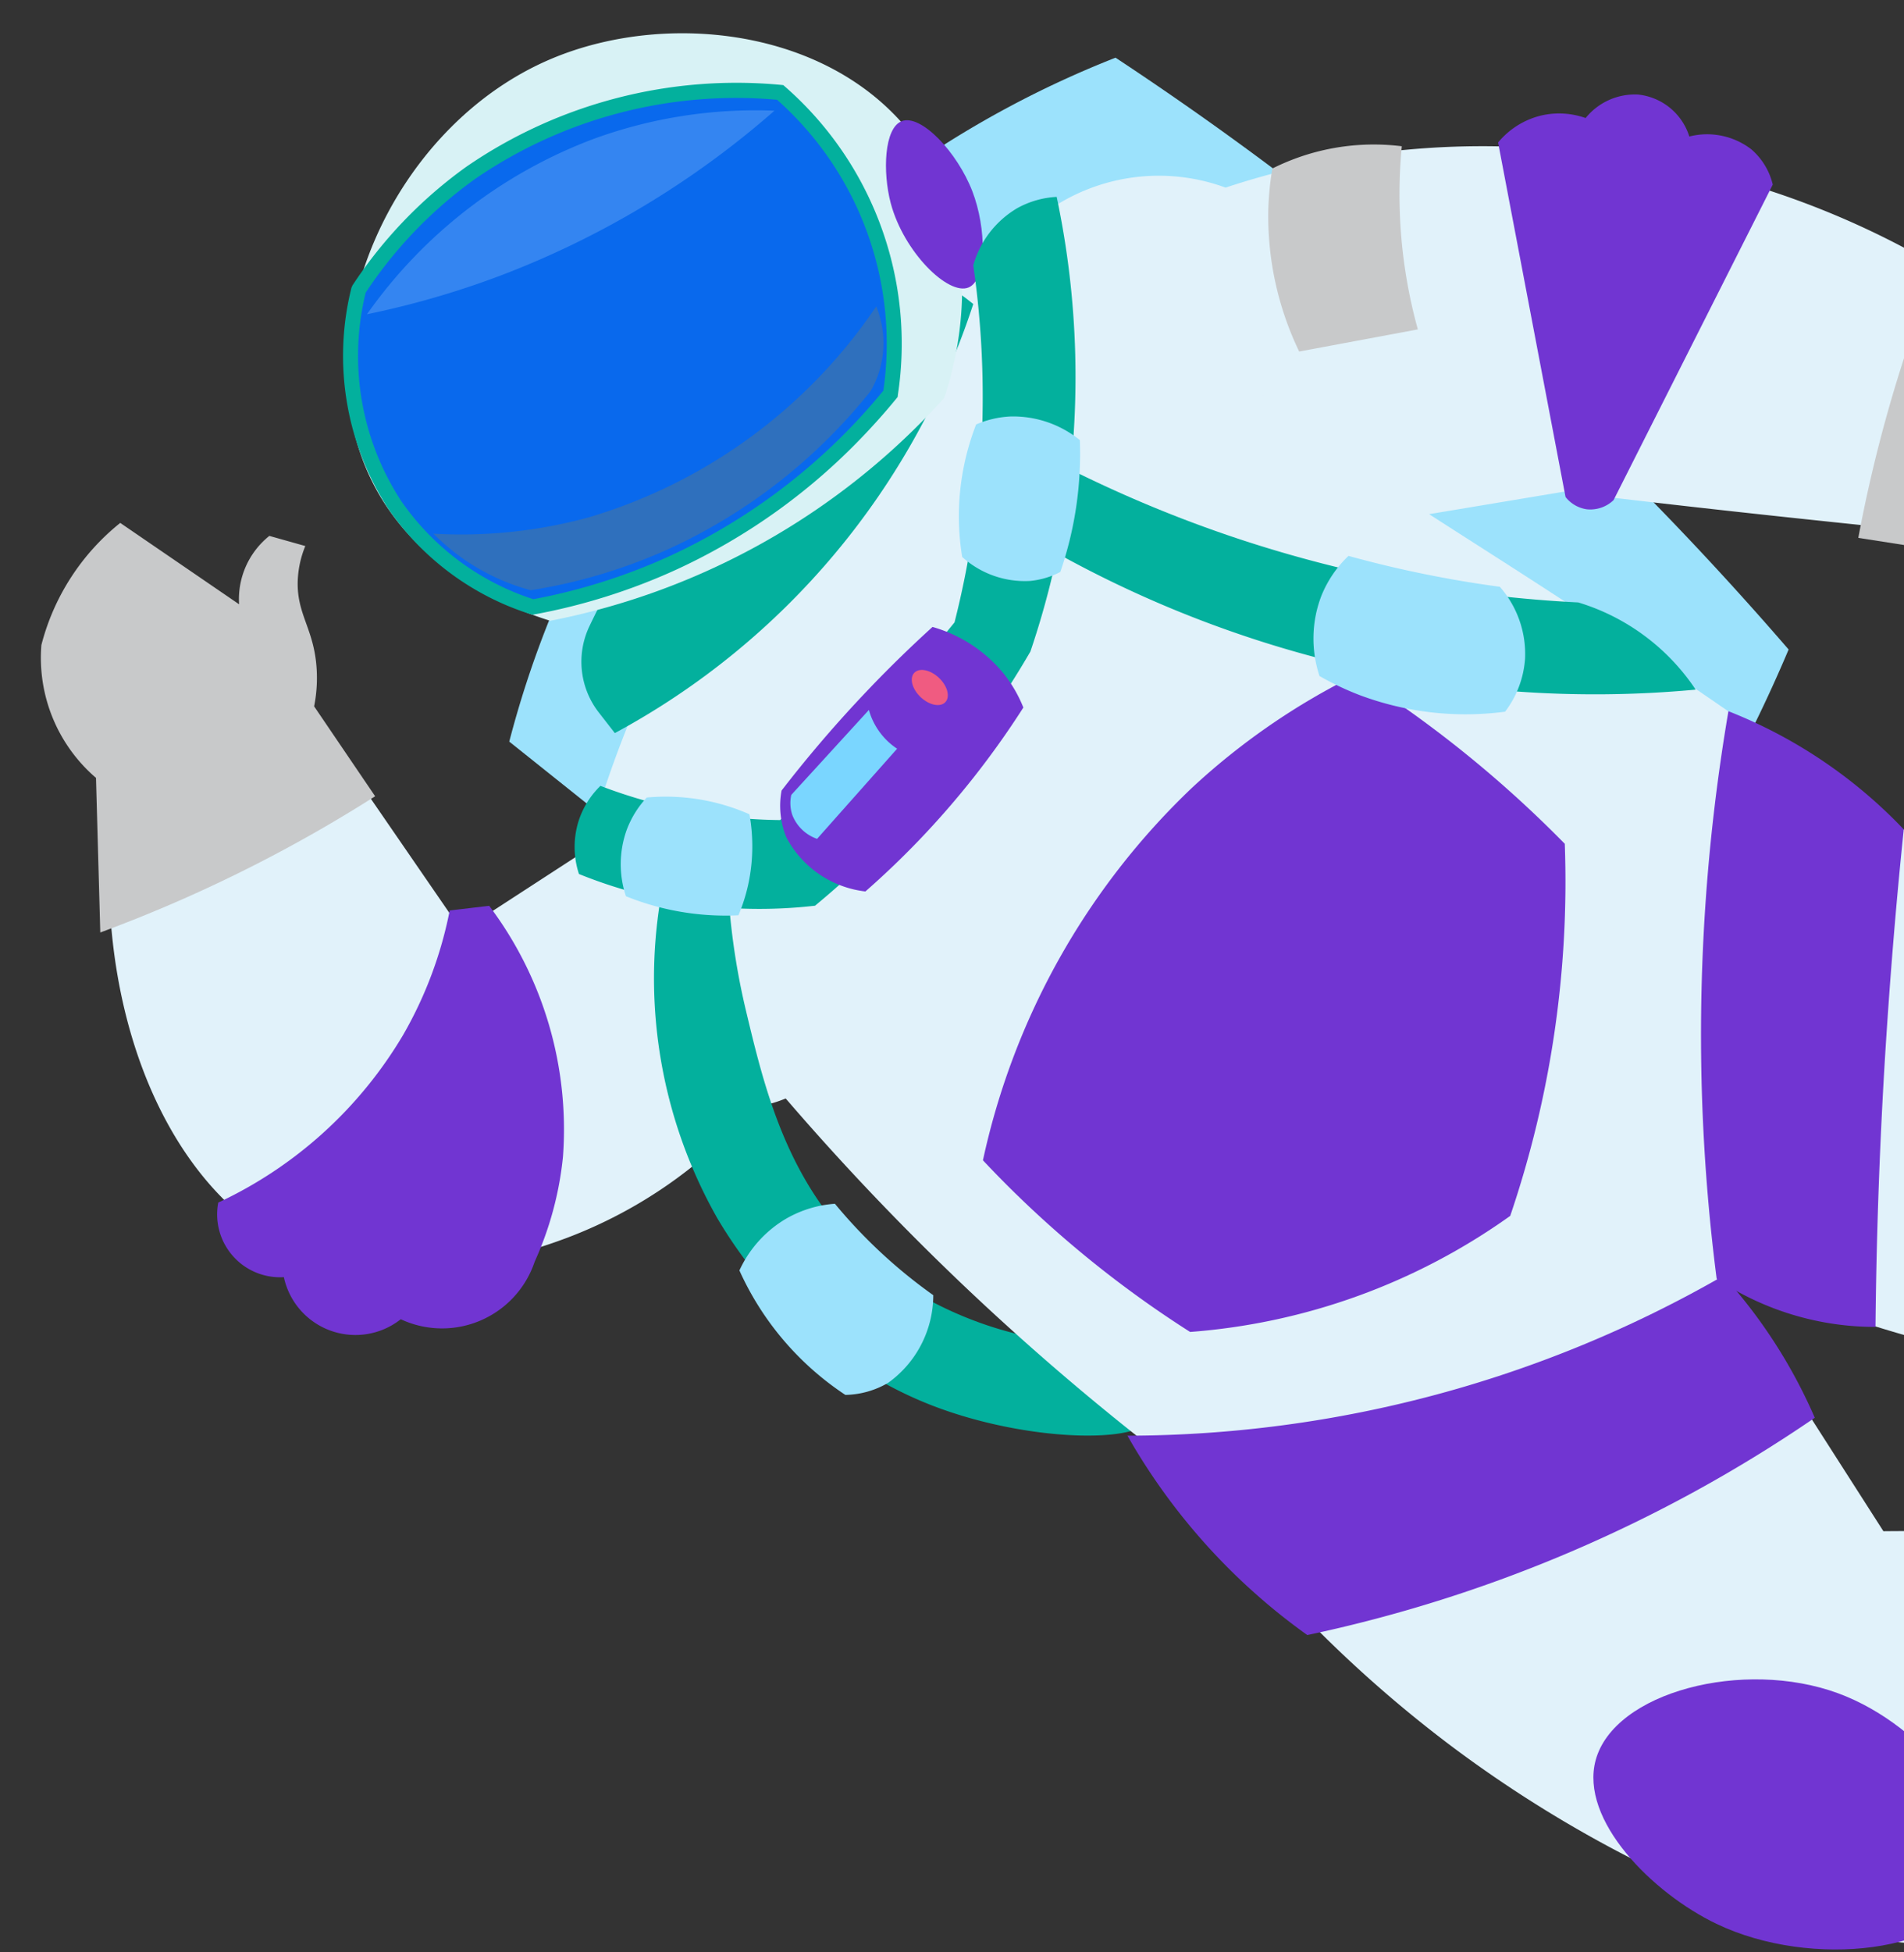 <svg xmlns="http://www.w3.org/2000/svg" xmlns:xlink="http://www.w3.org/1999/xlink" width="80" height="82" viewBox="0 0 80 82"><rect x="0" y="0" width="80" height="82" fill="#333333" stroke="none"/><defs><style>.a{fill:#fff;stroke:#707070;}.b{fill:none;}.c{clip-path:url(#a);}.d{clip-path:url(#b);}.e{fill:#9ce2fc;}.f{fill:#03b09d;}.g{fill:#e1f2fa;}.h{fill:#7135d2;}.i{fill:#d8f2f5;}.j{fill:#0969ed;}.k{opacity:0.21;mix-blend-mode:screen;}.k,.n{isolation:isolate;}.l{clip-path:url(#d);}.m{fill:#d7f1ff;}.n{opacity:0.46;mix-blend-mode:multiply;}.o{clip-path:url(#e);}.p{fill:#5c7784;}.q{fill:#f05b81;}.r{fill:#7ad6ff;}.s{fill:#c8c9ca;}</style><clipPath id="a"><rect class="a" width="80" height="82" transform="translate(-2784 -5424.005)"/></clipPath><clipPath id="b"><rect class="b" width="114.061" height="80.298"/></clipPath><clipPath id="d"><rect class="b" width="16.121" height="10.293"/></clipPath><clipPath id="e"><rect class="b" width="17.972" height="13.372"/></clipPath></defs><g class="c" transform="translate(2784 5424.005)"><g transform="matrix(0.995, 0.105, -0.105, 0.995, -2779.109, -5426.781)"><g class="d"><g class="d"><path class="e" d="M66.841,42.087l-13.82-8.834A42.265,42.265,0,0,1,75.328,2.03a136.953,136.953,0,0,1,12.1,7.078A137.311,137.311,0,0,1,106.045,23.77a61.225,61.225,0,0,1-5.5,12.728A61.762,61.762,0,0,1,86.364,53.28L66.841,42.087" transform="translate(-33.056 -1.266)"/><path class="f" d="M100.288,140.576a15.691,15.691,0,0,0,6.941,1.689c3.368,1.486,4.057,2.3,3.961,2.776-.228,1.127-5.1,1.564-9.26.417a16.53,16.53,0,0,1-3.341-1.334c.652-1.161,1.145-2.362,1.7-3.548" transform="translate(-61.466 -87.643)"/><path class="g" d="M100.959,14.691a8.128,8.128,0,0,1,9.424-4.6,34.326,34.326,0,0,1,15.226-3.033,52.6,52.6,0,0,1,6.618.584,36.006,36.006,0,0,1,13.895,5.815,5.2,5.2,0,0,1,.784,1.841c.653,3.131-1.963,5.737-2.279,6.043q-4.148.041-8.369.037-5.272,0-10.429-.078l-10.986,3.044a15.64,15.64,0,0,1-6.687-1.764,16.215,16.215,0,0,1-7.2-7.887" transform="translate(-62.943 -4.388)"/><path class="f" d="M259.295,155.362l-5.778,21-4.335-1.875-.516-4.462,4.311-15.944Z" transform="translate(-155.032 -96.061)"/><path class="g" d="M63.036,47.676A45.8,45.8,0,0,1,64.762,40.8,49.489,49.489,0,0,1,79.584,19.239,89.565,89.565,0,0,0,94.819,29.475c3.39,1.789,7.766,3.794,15.547,8.046,1.78.972,3.235,1.787,4.194,2.329a27.673,27.673,0,0,1,1.008,9.327,28.039,28.039,0,0,1-4.213,13.009,29.541,29.541,0,0,1-6.4,5.679,29.974,29.974,0,0,1-12.64,4.627A107.734,107.734,0,0,1,80.6,64.658,108.157,108.157,0,0,1,63.036,47.676" transform="translate(-39.3 -11.995)"/><path class="g" d="M130.519,131.577a53.186,53.186,0,0,0,14.586,12.9,52.414,52.414,0,0,0,9.143,4.32,28.438,28.438,0,0,0,20.759-.131,8.655,8.655,0,0,1,3.725-6.1,8.217,8.217,0,0,1,4.887-1.232l1.058-3.846a5.874,5.874,0,0,1-3.9-1.787,5.736,5.736,0,0,1-1.455-2.977c-3.106-.037-6.41.031-9.89.243-2.516.154-4.927.371-7.227.636l-11.017-13.774-20.665,11.746" transform="translate(-81.373 -74.709)"/><path class="f" d="M278,57.684l5.576,21.052-4.689.562-2.691-3.6-4.3-15.947Z" transform="translate(-169.514 -35.963)"/><path class="g" d="M164.571,82.824a49.729,49.729,0,0,0,16.715,6.766c3.579.719,6.921,1.353,11.073.357,3.511-.842,6.017-2.468,8.962-4.38a49.169,49.169,0,0,0,7.961-6.438,8.659,8.659,0,0,1,.149-7.146,8.213,8.213,0,0,1,3.6-3.524L212.012,64.6a5.874,5.874,0,0,1-4.273.421,5.733,5.733,0,0,1-2.756-1.841c-2.7,1.531-5.524,3.253-8.423,5.188q-3.144,2.1-5.925,4.187L174.182,66.2l-9.611,16.624" transform="translate(-102.602 -39.391)"/><path class="h" d="M153.888,129.966a50.384,50.384,0,0,1-24.182,9.3,26.194,26.194,0,0,0,8.389,7.53,59.485,59.485,0,0,0,20.237-11.308,21.745,21.745,0,0,0-4.444-5.521" transform="translate(-80.866 -81.028)"/><path class="h" d="M189.623,91.06c-.531-2.233-1-4.636-1.367-7.2a80.7,80.7,0,0,1-.643-16.55,20.563,20.563,0,0,1,7.843,4.162q.007,4.78.236,9.931c.175,3.81.441,7.467.775,10.962a11.98,11.98,0,0,1-6.844-1.306" transform="translate(-116.866 -41.965)"/><path class="h" d="M110.448,89.556c.786.679,1.635,1.364,2.55,2.044a45.345,45.345,0,0,0,6.861,4.211,26.554,26.554,0,0,0,12.857-6.256,43.607,43.607,0,0,0,.64-15.773,48.852,48.852,0,0,0-6.2-4.353c-1.125-.666-2.222-1.254-3.278-1.774a28.857,28.857,0,0,0-6.356,5.452,30.471,30.471,0,0,0-7.071,16.448" transform="translate(-68.859 -42.18)"/><path class="f" d="M61.767,49.32l-.754-.782a3.47,3.47,0,0,1-.778-3.569,35.652,35.652,0,0,1,2.286-5.131A36.212,36.212,0,0,1,70.385,30a3.488,3.488,0,0,1,4.161-.36l.3.188A31.6,31.6,0,0,1,61.767,49.32" transform="translate(-37.43 -18.154)"/><path class="i" d="M40.149,29.365c-1.422-.286-5.7-1.335-8.054-5.034-3.66-5.746-.782-14.9,5.632-18.435C42.545,3.238,50,3.39,53.771,8.245c3.142,4.044,2.051,9.2,1.848,10.085a30.009,30.009,0,0,1-15.47,11.035" transform="translate(-19.006 -2.602)"/><path class="j" d="M30.854,19.893a18.462,18.462,0,0,1,4.175-5.376A19.758,19.758,0,0,1,47.59,9.806,14.009,14.009,0,0,1,53.525,21.9a25.66,25.66,0,0,1-8.354,8.022,25.08,25.08,0,0,1-5.647,2.455,11.152,11.152,0,0,1-6.19-3.62,11.511,11.511,0,0,1-2.48-8.865" transform="translate(-19.17 -6.114)"/><path class="f" d="M52.242,23h0c.354-.469.7-.957,1.023-1.451l.048-.073,0-.088A14.326,14.326,0,0,0,47.249,9.021l-.085-.06-.1,0A20.019,20.019,0,0,0,34.3,13.753a18.864,18.864,0,0,0-4.247,5.468l-.032.1a11.787,11.787,0,0,0,2.552,9.115,11.448,11.448,0,0,0,6.367,3.725l.078.016.076-.022a25.426,25.426,0,0,0,5.718-2.486A25.647,25.647,0,0,0,52.242,23m.446-1.726a25.21,25.21,0,0,1-8.2,7.85,24.755,24.755,0,0,1-5.5,2.4,10.806,10.806,0,0,1-5.935-3.5,11.138,11.138,0,0,1-2.415-8.562,18.225,18.225,0,0,1,4.08-5.237A19.365,19.365,0,0,1,46.968,9.6a13.691,13.691,0,0,1,5.72,11.676" transform="translate(-18.646 -5.587)"/><path class="h" d="M88.477,11.461c-.708.36-.579,2.208-.1,3.471.76,1.988,2.814,3.615,3.622,3.177.736-.4.492-2.546-.262-4.027-.8-1.566-2.485-3.017-3.263-2.621" transform="translate(-54.853 -7.104)"/><g class="k" transform="translate(12.14 4.481)"><g class="l"><path class="m" d="M32.241,22.194a37,37,0,0,0,5.312-2.156A37.794,37.794,0,0,0,48.362,11.9a19.848,19.848,0,0,0-7.368,1.945,20.419,20.419,0,0,0-8.753,8.348" transform="translate(-32.241 -11.901)"/></g></g><g class="n" transform="translate(15.887 12.202)"><g class="o"><path class="p" d="M42.192,43.845a20.339,20.339,0,0,0,6.4-1.362A22.165,22.165,0,0,0,59.679,32.406a4.046,4.046,0,0,1,.141,3.555,23.159,23.159,0,0,1-7.732,7.481A22.643,22.643,0,0,1,46.5,45.778a9.046,9.046,0,0,1-4.312-1.933" transform="translate(-42.192 -32.406)"/></g></g><path class="g" d="M41.707,87.465a7.492,7.492,0,0,1-.057,4.552,5.22,5.22,0,0,1-1.767,2.891,5.057,5.057,0,0,1-2.006.982,19.526,19.526,0,0,1-7.262,6.3c-.929.462-6.264,3.119-10.952,1.781C13.552,102.23,8.979,93.82,9.833,83.491l6.437-3.718L24.5,89.389l1.287-.283,8.7-7.053a8.464,8.464,0,0,1,7.217,5.412" transform="translate(-6.066 -49.735)"/><path class="h" d="M34.5,103.742a17,17,0,0,1-1.4,5.412,17.742,17.742,0,0,1-6.979,7.807,2.639,2.639,0,0,0,3.068,2.824,3.073,3.073,0,0,0,5.068,1.242,4.1,4.1,0,0,0,5.338-2.99,14.066,14.066,0,0,0,.72-4.5,15.593,15.593,0,0,0-4.187-10.159l-1.626.369" transform="translate(-16.278 -64.448)"/><path class="f" d="M61.764,48.522a20.013,20.013,0,0,0,2.74.584,20.5,20.5,0,0,0,7.262-.3A39.918,39.918,0,0,0,79.64,37.248a35.814,35.814,0,0,0,.831-6.022,36.469,36.469,0,0,0-1.736-13.075,3.811,3.811,0,0,0-1.613.656,4.064,4.064,0,0,0-1.569,2.567,38.508,38.508,0,0,1,.79,14.99q-1.925,2.951-4.157,6.021-1.129,1.546-2.255,3a21.743,21.743,0,0,1-7.656-.636,3.592,3.592,0,0,0-.758,1.568,3.642,3.642,0,0,0,.247,2.2" transform="translate(-38.308 -11.316)"/><path class="h" d="M83.781,74.777a3.52,3.52,0,0,0,.4,1.923,4.311,4.311,0,0,0,3.546,1.919c.656-.71,1.323-1.489,1.986-2.341a36.359,36.359,0,0,0,3.8-6.033,5.628,5.628,0,0,0-.982-1.34,5.956,5.956,0,0,0-3.167-1.624c-.854.958-1.733,2.013-2.614,3.171-1.143,1.5-2.126,2.957-2.97,4.326" transform="translate(-52.228 -41.946)"/><path class="q" d="M97.385,73.31c.394.3.865.345,1.052.1s.019-.688-.375-.988-.865-.345-1.052-.1-.019.688.375.988" transform="translate(-60.434 -44.991)"/><path class="r" d="M84.9,81.117a1.57,1.57,0,0,0,.132.836,1.72,1.72,0,0,0,1.139.886l2.945-4.115a2.888,2.888,0,0,1-1.349-1.494L84.9,81.117" transform="translate(-52.922 -48.149)"/><path class="s" d="M14.606,75.353c-1.044.83-2.17,1.669-3.38,2.5a60.522,60.522,0,0,1-7.5,4.4q-.43-3.217-.86-6.434A6.641,6.641,0,0,1,0,70.51a9.645,9.645,0,0,1,2.755-5.443L8.077,67.94a3.4,3.4,0,0,1,.962-2.988l1.547.264a4.223,4.223,0,0,0-.156,1.574c.122,1.273.8,1.8,1.113,3.209a6.089,6.089,0,0,1,.117,1.871l2.945,3.485" transform="translate(0 -40.495)"/><path class="s" d="M200.26,25.618c.106-1.33.261-2.725.48-4.177a60.506,60.506,0,0,1,1.907-8.481l5.289,3.762a6.638,6.638,0,0,1,5.832,1.527,9.639,9.639,0,0,1,2.1,5.729l-5.732,1.928a3.4,3.4,0,0,1,1.527,2.742l-1.249.95a4.213,4.213,0,0,0-1.044-1.188c-1.014-.78-1.857-.645-3.1-1.376a6.079,6.079,0,0,1-1.447-1.191l-4.557-.226" transform="translate(-124.853 -8.08)"/><path class="h" d="M160.062,17.118l-4.378-14.5a3.371,3.371,0,0,1,1.706-1.324,3.334,3.334,0,0,1,1.842-.082A2.658,2.658,0,0,1,161.323,0a2.532,2.532,0,0,1,2.321,1.525,3.045,3.045,0,0,1,2.645.262,2.812,2.812,0,0,1,1.052,1.378l-5.259,13.875a1.413,1.413,0,0,1-1.078.5,1.383,1.383,0,0,1-.941-.419" transform="translate(-97.062 0)"/><path class="s" d="M130.912,10.007a12.42,12.42,0,0,0,.014,1.746,13.089,13.089,0,0,0,1.913,5.769l4.858-1.447A21.235,21.235,0,0,1,136.22,8.5a9.5,9.5,0,0,0-5.308,1.5" transform="translate(-81.603 -5.3)"/><path class="f" d="M136.707,53.683a45.451,45.451,0,0,1-7.526.869,47.429,47.429,0,0,1-20.9-4.252q-.071-1.816-.142-3.633a53.749,53.749,0,0,0,8.87,2.75,54,54,0,0,0,14.409,1.144,9.093,9.093,0,0,1,5.287,3.122" transform="translate(-67.421 -29.095)"/><path class="f" d="M75.332,111.491A20.4,20.4,0,0,1,71.664,97.57l2.612-.408a29.324,29.324,0,0,0,1.375,5.588c1.124,3.181,2.466,6.976,5.988,9.623a13.162,13.162,0,0,0,1.8,1.136c-.554,1.186-1.047,2.388-1.7,3.548a19.439,19.439,0,0,1-6.408-5.566" transform="translate(-44.616 -60.576)"/><path class="e" d="M71.925,89.5a8.726,8.726,0,0,0-4.361-.247,4.091,4.091,0,0,0-.7,1.463,4.272,4.272,0,0,0,.265,2.75,11.184,11.184,0,0,0,4.784.3,7.392,7.392,0,0,0,.273-1.336,7.579,7.579,0,0,0-.259-2.927" transform="translate(-41.611 -55.538)"/><path class="e" d="M104.638,49.241a3.464,3.464,0,0,1-1.219.509,3.921,3.921,0,0,1-2.949-.7,10.461,10.461,0,0,1-.331-1.8,10.665,10.665,0,0,1,.329-3.793,4.12,4.12,0,0,1,1.4-.485,4.455,4.455,0,0,1,3,.681,15.231,15.231,0,0,1-.233,5.582" transform="translate(-62.402 -26.767)"/><path class="e" d="M89.7,140.311a3.69,3.69,0,0,0,1.733-.692,4.535,4.535,0,0,0,1.5-3.859,21.511,21.511,0,0,1-4.511-3.383,4.783,4.783,0,0,0-1.926.805,4.89,4.89,0,0,0-1.769,2.4,12.338,12.338,0,0,0,4.976,4.73" transform="translate(-52.821 -82.532)"/><path class="e" d="M141.356,59.685a11.967,11.967,0,0,0,1.8.632,12.664,12.664,0,0,0,6.117.043,4.137,4.137,0,0,0,.6-2.3,4.269,4.269,0,0,0-1.371-2.891c-.9-.025-1.836-.077-2.817-.163-1.292-.113-2.507-.272-3.639-.459a4.789,4.789,0,0,0-.958,1.793,5,5,0,0,0,.273,3.34" transform="translate(-87.851 -34.011)"/><path class="h" d="M185.375,178.307c.469-2.932,5.73-4.9,9.832-3.863,3.822.964,7.395,4.723,6.675,7.406-.784,2.919-6.56,4.243-10.741,2.754-2.813-1-6.176-3.727-5.766-6.3" transform="translate(-115.552 -108.584)"/><path class="h" d="M223,110.526c-1.439-2.6,1.492-7.389,5.359-9.1,3.6-1.6,8.735-.841,9.822,1.716,1.182,2.781-2.549,7.385-6.759,8.792-2.832.946-7.161.873-8.422-1.4" transform="translate(-138.798 -62.711)"/></g></g></g></g></svg>